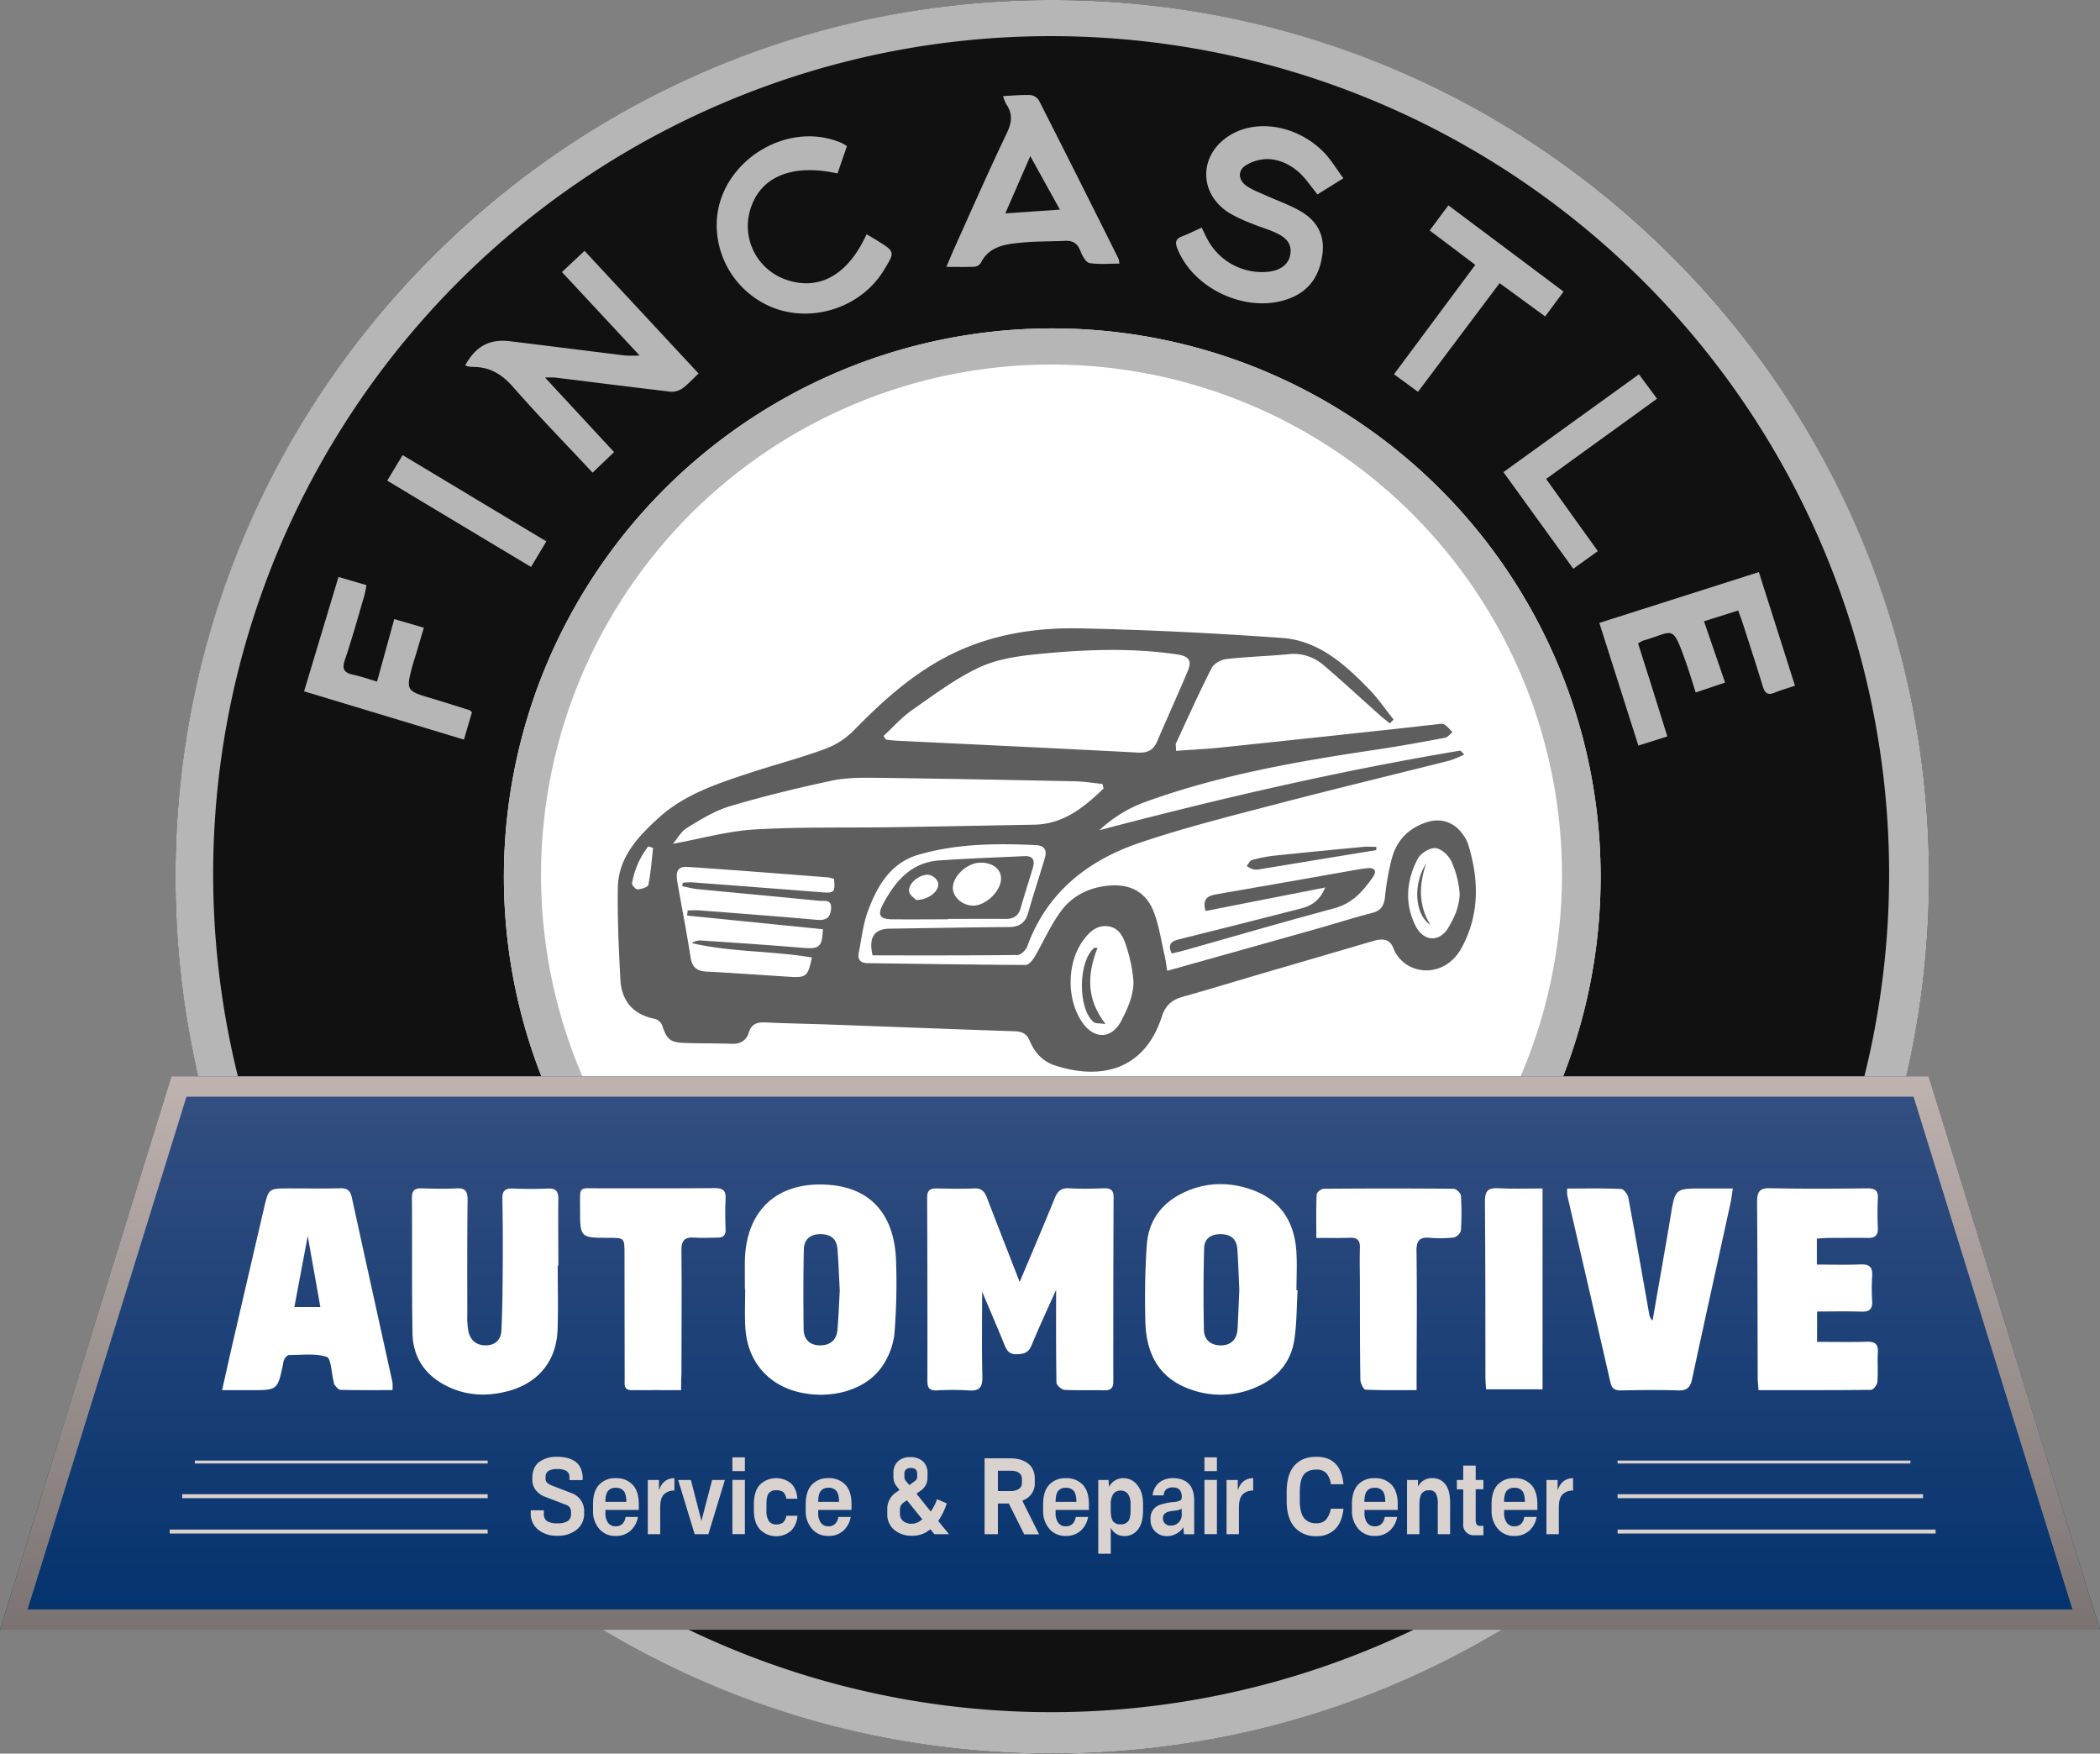 <svg id="Layer_1" data-name="Layer 1" xmlns="http://www.w3.org/2000/svg" xmlns:xlink="http://www.w3.org/1999/xlink" viewBox="0 0 929.74 776.35"><rect x="0" y="0" width="929.74" height="776.35" fill="#808080" stroke="none"/><defs><style>.cls-1{fill:#111;}.cls-2{fill:#b6b6b6;}.cls-3{fill:#fff;}.cls-4{fill:#5e5e5e;}.cls-5{fill:url(#linear-gradient);}.cls-6{fill:url(#linear-gradient-2);}.cls-7{fill:#dad2cf;}</style><linearGradient id="linear-gradient" x1="464.87" y1="721.48" x2="464.87" y2="476.52" gradientUnits="userSpaceOnUse"><stop offset="0" stop-color="#03326d"/><stop offset="1" stop-color="#354f81"/></linearGradient><linearGradient id="linear-gradient-2" x1="1008.32" y1="881.57" x2="1008.32" y2="636.61" gradientUnits="userSpaceOnUse"><stop offset="0" stop-color="#7a7371"/><stop offset="1" stop-color="#bfb3b0"/></linearGradient></defs><title>logo</title><circle class="cls-1" cx="465.87" cy="388.17" r="388.17"/><path class="cls-2" d="M1009.32,176.09a371,371,0,1,1-144.86,29.24,369.68,369.68,0,0,1,144.86-29.24m0-16c-214.38,0-388.18,173.79-388.18,388.17s173.8,388.17,388.18,388.17,388.17-173.79,388.17-388.17S1223.7,160.09,1009.32,160.09Z" transform="translate(-543.45 -160.09)"/><circle class="cls-3" cx="465.87" cy="388.17" r="242.78"/><path class="cls-2" d="M1009.32,321.48a226,226,0,1,1-88.27,17.81,225.38,225.38,0,0,1,88.27-17.81m0-16c-134.09,0-242.78,108.7-242.78,242.78S875.23,791,1009.32,791,1252.1,682.35,1252.1,548.26s-108.7-242.78-242.78-242.78Z" transform="translate(-543.45 -160.09)"/><path class="cls-2" d="M805.8,369.34c-12.14-13-24-25.14-35.17-37.91-5-5.7-10.41-8.93-17.87-8.9a13.68,13.68,0,0,1-2.47-.31,3,3,0,0,1-.83-.47c4.63-8.39,10.75-11.71,19.81-10.59,17,2.08,34,4.24,51,6.32a63.2,63.2,0,0,0,6.36,0l-34.39-36.95,10-9.38,50.49,54.29c-2.55,2.4-4.65,4.79-7.16,6.6a8.29,8.29,0,0,1-5.3,1.45c-17-2-34-4.15-51-6.25a44.83,44.83,0,0,0-4.51,0l30.56,33Z" transform="translate(-543.45 -160.09)"/><path class="cls-2" d="M1138.22,239l-11.49,7.17c-1.8-2.29-3.38-4.37-5-6.4-4.15-5.15-9.58-8.61-16-9.22a18.53,18.53,0,0,0-10.64,2.69c-3.76,2.28-3.47,6.55.17,9.11,2.55,1.79,5.58,2.89,8.45,4.19,5,2.27,10.22,4.07,15,6.75,7.2,4,11.3,10.14,10.27,18.91-1.1,9.36-5.43,16.41-14.39,19.93-18.36,7.21-42.71-3.71-49.91-22.09-1.12-2.83-.6-4.27,2.17-5.33s5.46-2.42,8.61-3.84c.87,1.75,1.62,3.38,2.46,4.95a27.33,27.33,0,0,0,26.89,14.59c5.53-.53,9.16-3.29,9.89-7.58.93-5.4-2.57-7.94-6.68-9.81-3.32-1.51-6.88-2.5-10.25-3.91a70.12,70.12,0,0,1-9.93-4.63c-14.14-8.72-13.71-26.54.74-34.87,12.29-7.1,30.1-3.62,41.45,8.39C1133,231.24,1135.29,235.1,1138.22,239Z" transform="translate(-543.45 -160.09)"/><path class="cls-2" d="M1313,430.36l-15.13,4.78,9.33,27.14-13,4.38c-1.62-5-3-9.7-4.68-14.32-5.85-16.4-5.21-12.4-18.51-8.68a14,14,0,0,0-2.32,1.29c2.11,6.67,4.26,13.41,6.38,20.16s4.26,13.62,6.56,21l-12.82,4.06c-5.79-18.22-11.42-35.91-17.28-54.31l70.62-22.5,16,50.3c-3.39,1.15-6.24,1.95-9,3.08-3.18,1.33-4.39.07-5.3-2.92-2.84-9.39-5.91-18.72-8.91-28.06C1314.36,434.06,1313.72,432.4,1313,430.36Z" transform="translate(-543.45 -160.09)"/><path class="cls-2" d="M987.56,202.62c4.37-.21,8.31-.62,12.22-.45a5.26,5.26,0,0,1,3.71,2.52q17.73,34.94,35.19,70a11.47,11.47,0,0,1,.35,2.1c-4.51,0-9,.46-13.2-.25-1.58-.26-3.17-3.1-3.93-5.08-1.4-3.66-3.47-5.07-7.5-4.71-8.23.28-13,.18-19.44.83-6.8.67-13.68,1.7-17.29,8.93a3.76,3.76,0,0,1-2.7,1.66c-3.93.18-7.87.07-12.52.07,1.4-3.29,2.5-6,3.71-8.69,7.59-16.83,15-33.75,23-50.42,2.23-4.69,2.8-8.61-.21-12.92A16.66,16.66,0,0,1,987.56,202.62Zm25.15,50.27c-4.54-8.19-8.52-15.37-13.12-23.69-4,9.17-7.46,17.13-11.05,25.36Z" transform="translate(-543.45 -160.09)"/><path class="cls-2" d="M927.11,263.78c1.67,1,3.1,1.82,4.5,2.69,8.2,5.07,8.2,5.07,3,13.48-9.32,15.17-28.87,22.5-46.15,17.31a39.41,39.41,0,0,1-27.7-38.51c.75-26.64,30.72-45.86,55.22-35.4a23.69,23.69,0,0,1,2.45,1.42l-4.19,12.11c-20.34-4.51-34.53,1.6-38.73,16.37a25.07,25.07,0,0,0,15.3,30.41C905.66,289.19,918.76,282.18,927.11,263.78Z" transform="translate(-543.45 -160.09)"/><path class="cls-2" d="M710.38,461.84,718,434.16,731.1,438c-1.3,4.36-2.42,8.16-3.56,12-.57,1.91-1.21,3.8-1.72,5.73-2.58,9.66-2.16,10.32,7.43,13.16,6.06,1.79,12.07,3.72,18.09,5.62.29.09.5.41,1.07.9l-3.57,12.12-70.76-21.39c5.06-16.84,10.06-33.45,15.23-50.62l12.37,3.62a48.56,48.56,0,0,1-1,4.92c-2.77,9.41-5.39,18.87-8.54,28.16-1.4,4.12-.3,5.72,3.65,6.58C703.36,459.55,706.8,460.78,710.38,461.84Z" transform="translate(-543.45 -160.09)"/><path class="cls-2" d="M1184.69,251l51,38.18-8.15,11-20.17-14.74-36.13,48.11-10.63-7.77,36-48.44-20.19-15.22Z" transform="translate(-543.45 -160.09)"/><path class="cls-2" d="M1209.07,369.11l60-43.31,8,10.81-49.1,35.52,22.89,31.95L1240,411.89Z" transform="translate(-543.45 -160.09)"/><path class="cls-2" d="M714.88,372.88l6.82-11.31,63.63,38.19c-2.25,3.76-4.34,7.25-6.77,11.33Z" transform="translate(-543.45 -160.09)"/><path class="cls-4" d="M1060.22,589.89c22.87-6.42,44.82-12.56,66.75-18.76,8-2.26,15.94-4.81,24-6.88,3.92-1,5.22-3.23,5.66-7a112.68,112.68,0,0,1,3.17-17.63c2.2-7.65,7.4-12.91,15.08-15.45,6.48-2.14,12.35-.19,16.25,5.37a15.07,15.07,0,0,1,2.18,3.91c5,15.84,5.33,31.59-2.87,46.44-7.69,13.95-25.37,12.22-30.18-.21-1.63-4.19-5.15-4.07-8.85-3q-24.67,7.25-49.37,14.44c-11.66,3.42-23.28,7-35,10.28-4.73,1.33-7.57,3.7-9.17,8.66-8,24.68-28.11,28.07-47.54,21.65-5.39-1.77-8.89-5.85-11.05-10.93-1.29-3.06-3.28-4-6.49-4.14-27.63-.91-55.26-2-82.9-3-9.15-.32-18.31-.46-27.46-.9-3.76-.18-6.3.59-7.54,4.67-1,3.27-3.66,4.92-7.35,4.79-6.83-.23-13.66-.16-20.49-.37-7-.21-8.29-1.4-10.57-8.07a4.62,4.62,0,0,0-3-2.58c-9.74-1.9-14.9-7.93-15.38-17.58-.68-13.44-1.33-26.92-1.12-40.37s8.72-22.54,18-31c11.33-10.3,25.42-15,39.49-19.66,11.22-3.72,22.68-6.71,33.78-10.74a35,35,0,0,0,12.84-8c12.52-12.84,25.64-24.8,41.67-33.14,18.51-9.62,38.62-12.84,59-12.41,29.78.62,59.56,2.13,89.27,4.23,16.22,1.15,27.93,11.73,38.71,22.87,3.94,4.07,7.16,8.83,10.71,13.28-.56.55-1.11,1.11-1.67,1.67-1.47-1.19-3-2.33-4.4-3.59-8.44-7.51-16.71-15.21-25.33-22.5a20.07,20.07,0,0,0-15.4-4.5c-9.1.86-18.26,1.09-27.33,2.13-2.31.26-5.43,2-6.43,3.95-5.56,10.94-10.6,22.15-15.76,33.29-.31.67,0,1.61,0,3.39,6.75-.49,13.31-.79,19.83-1.47q40.48-4.23,81-8.65c4.63-.49,9.26-1.06,13.89-1.55,1.32-.13,2.89-.58,3.92-.05,1.46.74,2.51,2.26,3.74,3.44-1.08.86-2.06,2.25-3.26,2.48-10,1.87-20,3.71-30,5.2-34.77,5.15-69.36,11.14-102.58,23.17a59.21,59.21,0,0,0-20.48,12.56c52.82-13.9,105.89-26.23,159.69-35.23.29,0,.69.61,1.85,1.71a48,48,0,0,1-6.3,2.64c-25.65,6.48-51.39,12.66-77,19.36-20.28,5.31-40.69,10.4-60.51,17.13-23,7.79-41,22-49.67,45.82-.6,1.63-2.8,3.8-4.28,3.81-21.47.25-42.94.17-64.2.17-1.86-8.11.8-11.74,7.71-11.83,17.48-.23,35-.6,52.46-.7,4.7,0,7.41-1.76,8.72-6.33,2.32-8.16,5-16.21,7.4-24.34,1-3.48-.28-5.44-4-5.61-17.54-.81-35.07-.69-52.05,4.28-12.41,3.64-18.29,14-22.39,25.18-2.1,5.71-2.73,12-3.94,18-.61,3,.46,4.77,3.86,4.81,23.32.28,46.64.68,70,.79,1.31,0,3-2,3.88-3.43,4-6.83,7.2-14.29,11.91-20.59,5.14-6.89,12.84-10.51,21.57-11.15,9.46-.7,16.31,3.26,19.56,12.21,2.25,6.2,3.23,12.86,4.72,19.33C1059.57,585.38,1059.77,587.16,1060.22,589.89Zm-125.6-104,1.06,1.66c1.61.16,3.21.38,4.83.46,35.56,1.73,71.13,3.38,106.68,5.25,4.32.23,6.91-1.07,8.59-5,4.46-10.39,9.14-20.69,13.53-31.1,1.93-4.58.61-6.57-4.78-7.37-20.06-2.95-40.2-2.19-60.24-.26-9.15.88-18.82,2.13-27,5.91-10.73,4.94-20.41,12.31-30.2,19.13C942.51,477.79,938.75,482.11,934.62,485.91Zm97.43,23.26-.51-2c-4.07-.41-8.12-1.08-12.19-1.17-29.31-.6-58.62-1.18-87.93-1.54-6.63-.08-13.45-.09-19.88,1.29-15.11,3.24-30.17,6.89-45,11.31-6.72,2-13,5.92-19,9.61-2.63,1.6-4.27,4.82-6.16,7,12.51-2.28,24.31-5.65,36.26-6.35,20.43-1.2,41-.68,61.43-1,20.65-.31,41.29-.73,61.94-1.11C1014.2,525.07,1023.35,517.53,1032.05,509.17ZM847.66,565.42l.24-2.29c1.75,0,3.51-.12,5.25,0,17.26,1.34,34.53,2.63,51.78,4.16,3.83.33,6-.47,6.45-4.64.47-4.64-3-3.54-5.34-3.78-17.9-1.77-35.8-3.41-53.7-5.15-2.29-.23-4.54-.85-6.81-1.29.05-.51.11-1,.16-1.54a31.67,31.67,0,0,1,4-.19q28.89,2.17,57.77,4.43c5.36.41,5.8-.09,5.23-5.93a16.27,16.27,0,0,0-2.81-.7c-20.57-1.58-41.15-3.23-61.74-4.6-4.61-.3-5.69,1.67-4.75,7,1.93,11,4.09,21.92,5.78,32.94.68,4.49,2.75,6.17,7.12,6.39,12.14.61,24.27,1.52,36.4,2.28,7.78.48,8.44-.08,10.21-8.53-17.6-3-35.67-2.29-53.15-6.36a6.34,6.34,0,0,1,4.16-1.16c15,1,29.9,2,44.84,3.24,7.47.62,8.71-.27,9-8.23ZM1045.3,595a65.61,65.61,0,0,0-3.2-16c-1.23-4.16-3.34-8.39-8.41-8.87-4.81-.46-8,2.63-10.69,6.28-7.14,9.87-7.42,25.65-.66,35.9,5.25,8,13.25,8.08,17.62-.44C1042.76,606.37,1045.06,601.46,1045.3,595Zm144.41-38.78a41.36,41.36,0,0,0-3.71-14.85c-1.18-2.6-4.51-5.63-7.07-5.81s-6.52,2.31-7.8,4.73c-5,9.53-5.93,19.7-1,29.62,3.57,7.16,10.74,7.55,14.73.58C1187.42,566,1189.32,562.07,1189.71,556.19ZM832.59,535.44l-2.16-.6a36.4,36.4,0,0,0-7.16,16.36c-.12.79,1.71,2.71,2.5,2.64,1.69-.15,4.54-1,4.74-2C831.57,546.43,832,540.91,832.59,535.44Z" transform="translate(-543.45 -160.09)"/><path class="cls-4" d="M963.13,567.07c-8.31,0-16.62.1-24.93,0-5.16-.09-6.33-1.91-3.91-6.49,5.39-10.23,12.45-18.7,25.06-19.57s25.15-1.31,37.72-1.9c3.76-.18,4.62,1.93,3.68,5.11-1.78,6-3.73,12-5.49,18.09-1,3.45-3.3,4.62-6.71,4.59-8.47-.08-16.95,0-25.42,0ZM986.65,549c0-4.19-3.78-7.09-9.15-7-5.8.05-12.13,5.82-12.19,11.12,0,4.22,4.36,8,9.25,7.9C980.19,560.84,986.67,554.42,986.65,549Zm-37.58,9.55c5.9-.15,10.51-4.26,9.71-7.78a5.66,5.66,0,0,0-3.95-3.37c-4.28-.51-9.59,4-8.85,7.51C946.34,556.54,948.47,557.84,949.07,558.51Z" transform="translate(-543.45 -160.09)"/><path class="cls-4" d="M1062.19,582.21c-1.75-3.82-.5-5.35,3.08-6.23,18.09-4.46,36.13-9.08,54.18-13.69,4.47-1.14,8.2-3.3,10.75-9.3l-53,10.41c-1.5-5.16.76-6.7,4.61-7.36,18.35-3.17,36.68-6.42,55-9.63,3.92-.69,7.85-1.45,11.8-1.95,3.3-.41,4.68,1.08,2.62,4-4.33,6.16-9,11.59-17,13.72-22,5.87-43.87,12.3-65.8,18.49C1066.37,581.26,1064.28,581.7,1062.19,582.21Z" transform="translate(-543.45 -160.09)"/><path class="cls-4" d="M1152.78,536.44q-25.77,4.24-51.54,8.46a7.44,7.44,0,0,1-3,.06,13.5,13.5,0,0,1-2.84-1.48c.77-.92,1.38-2.38,2.33-2.64a61.25,61.25,0,0,1,9.76-1.92c13.21-1.4,26.42-2.67,39.64-3.92,1.87-.18,3.77,0,5.67,0C1152.81,535.46,1152.79,536,1152.78,536.44Z" transform="translate(-543.45 -160.09)"/><path class="cls-4" d="M1032.89,613.42c-2.63-.38-4.38-.1-5.26-.85-7.05-5.94-6.86-26.65.18-32.81.18-.17.63,0,1.55,0C1024.92,591,1024.09,602.07,1032.89,613.42Z" transform="translate(-543.45 -160.09)"/><path class="cls-4" d="M1176.72,569.54c-7-4.58-7.8-18.06-1.81-27.35C1171.73,551.54,1171.25,560.69,1176.72,569.54Z" transform="translate(-543.45 -160.09)"/><polygon class="cls-5" points="0 721.48 929.74 721.48 853.83 476.52 75.91 476.52 0 721.48"/><path class="cls-6" d="M1390.64,645.61l70.34,227H555.66l70.34-227h764.64m6.64-9H619.36l-75.91,245h929.74l-75.91-245Z" transform="translate(-543.45 -160.09)"/><path class="cls-3" d="M994.89,727.63c5.49-13,10.65-25.11,15.6-37.26,1.24-3,2.86-4.41,6.3-4.21,5.14.3,10.32.18,15.48,0,2.9-.08,4.22.83,4.21,4q-.18,40.71-.12,81.43c0,3.07-1.16,4.08-4.13,4-5.83-.15-11.67.15-17.48-.2-1.3-.07-3.54-2-3.56-3.17-.25-14.26-.16-28.54-.16-41.1-3.16,7.07-7.24,15.81-10.94,24.7-1.37,3.31-3.54,3.72-6.62,3.81-3.23.08-4.28-1.69-5.3-4.18-3.27-8-6.69-15.93-9.89-23.52,0,12.28-.21,24.94.1,37.58.12,4.82-1.34,6.54-6.18,6.13a120.73,120.73,0,0,0-14,0c-3,.1-4.16-.89-4.16-4q.06-40.71-.11-81.43c0-3.13,1.3-4,4.21-4,5.49.14,11,.24,16.48,0,3.3-.17,4.72,1.31,5.79,4.14C985.09,702.57,989.9,714.78,994.89,727.63Z" transform="translate(-543.45 -160.09)"/><path class="cls-3" d="M1117.94,731.3c-.44,7.29-.36,14.66-1.44,21.86-1.45,9.71-7.25,16.68-16.18,20.73a38.93,38.93,0,0,1-30.6,1c-13.69-5.11-18.86-16.2-19.19-29.84-.27-11.28-.15-22.62.65-33.88.77-10.77,6.69-18.62,16.52-23.21,9.67-4.51,19.75-4.69,29.67-1.27,12.7,4.38,19.07,14,20,27.12.41,5.79.07,11.64.07,17.46Zm-25.8-.17c-.29-6.08-.46-12.06-.87-18-.3-4.3-2.72-6.57-7.14-6.66s-7.45,1.87-7.57,6.14q-.49,18.14-.09,36.29c.09,4.46,3.25,6.88,7.67,6.81s6.95-2.8,7.21-7.27C1091.68,742.63,1091.88,736.83,1092.14,731.13Z" transform="translate(-543.45 -160.09)"/><path class="cls-3" d="M873.22,730.73c0-3.83,0-7.66,0-11.49.09-23.49,14.66-36.69,38.09-34.53,18.09,1.68,28.39,13.59,28.88,34.18a278.7,278.7,0,0,1-.77,31.93A31.82,31.82,0,0,1,934,765c-7.32,10.84-23.69,15.15-38.43,11-13.05-3.72-21.35-14.14-22.14-28.24-.32-5.65-.06-11.33-.06-17Zm42,.4c-.32-6.18-.51-12.16-1-18.12-.34-4.31-2.9-6.48-7.27-6.55-4.63-.08-7.51,2.2-7.61,6.72-.26,11.78-.24,23.57-.1,35.35.05,4.5,2.74,7.19,7.29,7.17,4.36,0,7.32-2.29,7.68-6.87C914.73,742.88,914.94,736.91,915.25,731.13Z" transform="translate(-543.45 -160.09)"/><path class="cls-3" d="M790.37,720.34c0,9.49.27,19-.07,28.48-.47,13.52-8.24,23.26-21.28,26.95-9.25,2.61-18.48,2.41-27.29-1.82-9.88-4.75-15.47-12.73-15.66-23.68-.33-20-.09-39.95-.25-59.92,0-3.47,1.45-4.25,4.5-4.15,5,.15,10,.27,15,0,4-.24,5.2,1.11,5.15,5.08-.21,17-.14,34-.13,51a35.11,35.11,0,0,0,.45,7c.83,4.08,3.47,6.42,7.72,6.42s6.72-2.56,6.91-6.46c.47-9.47.54-19,.61-28.44.06-10,.05-20-.17-30-.08-3.57,1.3-4.67,4.7-4.53,5.16.2,10.33.22,15.49,0,3.54-.15,4.65,1.27,4.6,4.67-.14,9.83,0,19.66,0,29.49Z" transform="translate(-543.45 -160.09)"/><path class="cls-3" d="M717.22,775.51c-7.71,0-15.34.08-23-.11-.95,0-1.91-1.41-2.74-2.29-.29-.3-.2-1-.32-1.43-1-3.8-1.09-10.25-3.07-10.88C683,759.15,677,760,671.38,760c-.7,0-1.56,1-2,1.75a7.26,7.26,0,0,0-.63,2.39c-2.44,11.39-2.44,11.39-14.3,11.39H641.77c1.74-7.7,3.27-14.63,4.87-21.54q6.86-29.65,13.76-59.3c2-8.48,2-8.48,11.17-8.48,7.49,0,15,.12,22.49-.06,3.05-.08,4.49,1,5.14,4,5.95,27.3,12,54.57,18,81.87A19.58,19.58,0,0,1,717.22,775.51Zm-37.53-68.23c-2.11,11.25-4,21.25-5.92,31.49h11.52C683.45,728.38,681.69,718.48,679.69,707.28Z" transform="translate(-543.45 -160.09)"/><path class="cls-3" d="M1237.31,686.27c8.29,0,16.09-.17,23.86.18,1.16,0,2.92,2.42,3.2,3.94,3.22,17.15,6.19,34.35,9.25,51.53a4.55,4.55,0,0,0,1.48,2.8c2.67-15.41,5.42-30.81,8-46.24,2-12.23,1.93-12.24,14.46-12.24h13.07c-.4,2.55-.6,4.44-1,6.3-5.66,26-11.43,51.93-17,77.93-.79,3.73-2.13,5.32-6.17,5.18-8.48-.3-17-.17-25.46,0-2.6,0-3.94-.81-4.53-3.4q-9.52-41.57-19.16-83.09A17.69,17.69,0,0,1,1237.31,686.27Z" transform="translate(-543.45 -160.09)"/><path class="cls-3" d="M1322,775.52c-.14-2.26-.36-4-.36-5.83-.08-25.82-.07-51.64-.27-77.46,0-4.32.9-6.22,5.79-6.11,14.32.33,28.65.21,43,.07,3.37,0,4.89.87,4.68,4.49a127.91,127.91,0,0,0,0,13c.14,3.25-1.22,4.5-4.38,4.45-5.66-.09-11.32,0-17,0-1.78,0-3.57.19-5.63.3v11.51c6.44,0,12.89.2,19.32-.07,4-.17,5.43,1.23,5.17,5.13a87.61,87.61,0,0,0,0,11c.24,3.81-1.37,4.91-5,4.77-6.31-.23-12.63-.06-19.39-.06v13.44c7.39,0,14.67.15,22-.06,3.63-.1,5.15,1,4.91,4.81-.27,4.31.15,8.67-.21,13-.1,1.28-1.78,3.48-2.76,3.49C1355.38,775.58,1338.92,775.52,1322,775.52Z" transform="translate(-543.45 -160.09)"/><path class="cls-3" d="M845,775.54c-7.85,0-14.83-.08-21.8,0-3.78,0-3.18-2.57-3.19-4.82q-.06-27.72-.07-55.44c0-7.18,0-7.18-6.95-7.19-12.7,0-12.74,0-12.73-13,0-10.27-.9-8.88,8.65-8.92,17-.06,34,.09,51-.09,3.75,0,5,1.14,4.79,4.86-.28,4.47-.17,9,0,13.48.07,2.6-1.08,3.61-3.55,3.58-3.33,0-6.68.26-10,0-4.47-.38-6.09,1.12-6,5.82.21,18.15,0,36.3,0,54.45C845,770.46,845,772.59,845,775.54Z" transform="translate(-543.45 -160.09)"/><path class="cls-3" d="M1126.23,708.13c0-7-.14-13.09.15-19.2,0-.94,2-2.56,3.16-2.56q28.71-.24,57.42,0c1.16,0,3.21,1.87,3.28,3a114,114,0,0,1,0,15.46c-.08,1.15-2,3-3.2,3.11a50.77,50.77,0,0,1-10.46.14c-4.4-.35-6.06.94-6,5.77.28,18.47.08,36.94.05,55.42v6.24c-7.79,0-15.22.15-22.61-.2-.87,0-2.27-2.89-2.29-4.44-.22-14-.18-28-.21-42,0-5.49-.17-11,0-16.48.09-3.26-1.22-4.44-4.41-4.33C1136.33,708.24,1131.55,708.13,1126.23,708.13Z" transform="translate(-543.45 -160.09)"/><path class="cls-3" d="M1226.39,686.24v88.91h-25c-.1-1.75-.3-3.51-.3-5.26,0-26,0-52-.21-78,0-4.81,1.58-6,6-5.75C1213.15,686.47,1219.47,686.24,1226.39,686.24Z" transform="translate(-543.45 -160.09)"/><path class="cls-7" d="M779.14,815.3v-.81q0-4.8,3-7.13a12.79,12.79,0,0,1,8.06-2.33,17.3,17.3,0,0,1,4.43.53,11,11,0,0,1,3.54,1.61,7.08,7.08,0,0,1,2.39,3,10.45,10.45,0,0,1,.86,4.37v.81h-5.85v-1.2a3.08,3.08,0,0,0-1.38-2.88,8,8,0,0,0-4-.81,7.51,7.51,0,0,0-3.9.81,3.16,3.16,0,0,0-1.3,2.88v.68a2.31,2.31,0,0,0,.57,1.56,5.93,5.93,0,0,0,2,1.27l8.66,3.36a8.37,8.37,0,0,1,5.85,8.45V830a9,9,0,0,1-3.23,7.25,13,13,0,0,1-8.64,2.73,12.65,12.65,0,0,1-8.57-2.76,9.06,9.06,0,0,1-3.21-7.22v-1.29h5.81v1.63a3.65,3.65,0,0,0,1.4,3.14,7.85,7.85,0,0,0,4.57,1,8.07,8.07,0,0,0,4.62-1,3.6,3.6,0,0,0,1.44-3.14v-.92a3.13,3.13,0,0,0-2.2-3.12l-9.34-3.59a9.24,9.24,0,0,1-4.12-3A7.19,7.19,0,0,1,779.14,815.3Z" transform="translate(-543.45 -160.09)"/><path class="cls-7" d="M806,828.75V826.1c0-3.9.9-6.81,2.72-8.73a9.63,9.63,0,0,1,7.35-2.88,9.82,9.82,0,0,1,7.44,2.88q2.76,2.88,2.76,8.73v1.54l0,.91H811.48v1.25a7.25,7.25,0,0,0,1.18,4.46A4,4,0,0,0,816,835.8a4.08,4.08,0,0,0,3-1.08,5.12,5.12,0,0,0,1.4-3.05h5.49a10.53,10.53,0,0,1-3.32,6.12,9.43,9.43,0,0,1-6.48,2.28,9.21,9.21,0,0,1-7.39-3.17A12,12,0,0,1,806,828.75Zm5.52-3.75h9.23c0-2.24-.38-3.84-1.12-4.8a4.23,4.23,0,0,0-3.56-1.44,4.06,4.06,0,0,0-3.45,1.44C811.85,821.16,811.48,822.76,811.48,825Z" transform="translate(-543.45 -160.09)"/><path class="cls-7" d="M835.21,815.3v4.61q1.71-5.32,6.82-5.42V820a6.16,6.16,0,0,0-4.73,1.78q-1.56,1.72-1.56,5.61V839.3h-5.49v-24Z" transform="translate(-543.45 -160.09)"/><path class="cls-7" d="M858.73,815.3h5.65l-7.31,24H851l-7.31-24h5.65L854,833.4Z" transform="translate(-543.45 -160.09)"/><path class="cls-7" d="M867.71,805.27h5.53v6.1h-5.53Zm0,10h5.53v24h-5.53Z" transform="translate(-543.45 -160.09)"/><path class="cls-7" d="M877.22,828.79V826.1q0-5.85,2.68-8.73a10.44,10.44,0,0,1,13.71-.6c1.67,1.52,2.62,3.8,2.87,6.84h-4.92a4.9,4.9,0,0,0-1.38-3,5,5,0,0,0-3.09-.76,3.88,3.88,0,0,0-3.31,1.36c-.69.92-1,2.56-1,4.92v2.69a8.18,8.18,0,0,0,1.06,4.66,3.76,3.76,0,0,0,3.29,1.49,4.64,4.64,0,0,0,3-.84,5.23,5.23,0,0,0,1.44-3h4.92a10,10,0,0,1-2.93,6.75,10.12,10.12,0,0,1-13.63-.65Q877.22,834.27,877.22,828.79Z" transform="translate(-543.45 -160.09)"/><path class="cls-7" d="M900.17,828.75V826.1q0-5.85,2.73-8.73a9.62,9.62,0,0,1,7.35-2.88,9.81,9.81,0,0,1,7.43,2.88q2.77,2.88,2.77,8.73v1.54l-.05.91H905.7v1.25a7.19,7.19,0,0,0,1.18,4.46,4,4,0,0,0,3.37,1.54,4,4,0,0,0,2.94-1.08,5.07,5.07,0,0,0,1.41-3.05h5.48a10.52,10.52,0,0,1-3.31,6.12,9.43,9.43,0,0,1-6.48,2.28,9.2,9.2,0,0,1-7.39-3.17A12,12,0,0,1,900.17,828.75ZM905.7,825h9.22c0-2.24-.37-3.84-1.12-4.8a4.21,4.21,0,0,0-3.55-1.44,4.06,4.06,0,0,0-3.45,1.44C906.06,821.16,905.7,822.76,905.7,825Z" transform="translate(-543.45 -160.09)"/><path class="cls-7" d="M939,814.1v-1.63a7,7,0,0,1,2-5.42,7.62,7.62,0,0,1,5.37-1.87A8.22,8.22,0,0,1,952,807a6.86,6.86,0,0,1,2.09,5.47v1.63a6.79,6.79,0,0,1-3,5.91l-1.91,1.34,6.34,7.92a22.65,22.65,0,0,0,2.8-5.47l4.31,1.87a31.81,31.81,0,0,1-3.78,7.78l4.75,5.85h-6.46l-1.79-2.2a11.88,11.88,0,0,1-8.12,2.88,11.58,11.58,0,0,1-7.95-2.67,8.8,8.8,0,0,1-3-6.93v-1.83a8.82,8.82,0,0,1,3.61-7.58l1.83-1.25-1.3-1.63A6.46,6.46,0,0,1,939,814.1Zm12.76,18.58-6.79-8.4-1.74,1.2a3.91,3.91,0,0,0-1.34,3.36v1.54a3.91,3.91,0,0,0,1.32,3,5.47,5.47,0,0,0,3.55,1.3A6.75,6.75,0,0,0,951.73,832.68Zm-2.24-18.77v-1.44q0-2.49-2.88-2.49a3.15,3.15,0,0,0-2,.62,2.25,2.25,0,0,0-.77,1.87v1.63a2.26,2.26,0,0,0,.57,1.54l1.62,1.92,2.72-2A2,2,0,0,0,949.49,813.91Z" transform="translate(-543.45 -160.09)"/><path class="cls-7" d="M979.36,805.71h11.41a15.82,15.82,0,0,1,4.19.52,10.79,10.79,0,0,1,3.41,1.59,7.15,7.15,0,0,1,2.36,2.83,9.55,9.55,0,0,1,.85,4.13v2a7.73,7.73,0,0,1-1.44,4.67,8.49,8.49,0,0,1-4.09,3l7.44,14.92h-6.58l-6.83-13.67h-4.83V839.3h-5.89Zm16.53,10.84V815q0-3.79-5.12-3.79h-5.52v9h5.52a6.63,6.63,0,0,0,3.72-.93A3,3,0,0,0,995.89,816.55Z" transform="translate(-543.45 -160.09)"/><path class="cls-7" d="M1005.28,828.75V826.1c0-3.9.9-6.81,2.72-8.73a9.62,9.62,0,0,1,7.35-2.88,9.84,9.84,0,0,1,7.44,2.88q2.76,2.88,2.76,8.73v1.54l0,.91H1010.8v1.25a7.19,7.19,0,0,0,1.18,4.46,4,4,0,0,0,3.37,1.54,4.08,4.08,0,0,0,2.95-1.08,5.12,5.12,0,0,0,1.4-3.05h5.48a10.46,10.46,0,0,1-3.31,6.12,9.43,9.43,0,0,1-6.48,2.28,9.21,9.21,0,0,1-7.39-3.17A12,12,0,0,1,1005.28,828.75Zm5.52-3.75H1020c0-2.24-.37-3.84-1.12-4.8a4.2,4.2,0,0,0-3.55-1.44,4.06,4.06,0,0,0-3.45,1.44C1011.17,821.16,1010.8,822.76,1010.8,825Z" transform="translate(-543.45 -160.09)"/><path class="cls-7" d="M1034.24,815.3l.21,3.08a7,7,0,0,1,6.37-3.89,7.65,7.65,0,0,1,6.2,3.12q2.51,3.12,2.5,8.4v2.69q0,5.7-2.28,8.54a7.24,7.24,0,0,1-5.81,2.88,6.43,6.43,0,0,1-6.21-3.74v11.56h-5.53V815.3Zm9.75,13.4V826a7.52,7.52,0,0,0-1.13-4.47,3.86,3.86,0,0,0-3.29-1.53,3.78,3.78,0,0,0-3.24,1.53,7.6,7.6,0,0,0-1.11,4.47v2.69c0,2.33.34,4,1,4.87a3.9,3.9,0,0,0,3.34,1.37,4,4,0,0,0,3.39-1.37C1043.65,832.66,1044,831,1044,828.7Z" transform="translate(-543.45 -160.09)"/><path class="cls-7" d="M1058.62,822.12h-4.88a8.47,8.47,0,0,1,3-5.74,9.75,9.75,0,0,1,6.12-1.89,11.82,11.82,0,0,1,3.65.53,8.43,8.43,0,0,1,2.93,1.65,7.38,7.38,0,0,1,2,3.08,13.39,13.39,0,0,1,.71,4.58v15h-4.55l-.21-3.16a8.2,8.2,0,0,1-3,2.85,8.7,8.7,0,0,1-4.13,1.13,7.23,7.23,0,0,1-5.32-2,7.13,7.13,0,0,1-2.11-5.42V832a6.3,6.3,0,0,1,1.22-3.58,5.78,5.78,0,0,1,2.62-2,24.23,24.23,0,0,1,3.27-.92,22.88,22.88,0,0,1,3.23-.45,7.1,7.1,0,0,0,2.48-.55,1.45,1.45,0,0,0,1-1.32v-.48q0-4-3.77-4.13a4.93,4.93,0,0,0-3,.77A3.93,3.93,0,0,0,1058.62,822.12Zm8,8.26V828a8,8,0,0,1-3.21.91l-1.22.14c-.24,0-.62.11-1.13.22a4,4,0,0,0-1.14.38,7.48,7.48,0,0,0-.81.58,1.88,1.88,0,0,0-.63.91,3.4,3.4,0,0,0-.14,1.27,3.05,3.05,0,0,0,.93,2.19,3.36,3.36,0,0,0,2.48.88,4.74,4.74,0,0,0,3.47-1.32A5.08,5.08,0,0,0,1066.66,830.38Z" transform="translate(-543.45 -160.09)"/><path class="cls-7" d="M1076.7,805.27h5.52v6.1h-5.52Zm0,10h5.52v24h-5.52Z" transform="translate(-543.45 -160.09)"/><path class="cls-7" d="M1091.45,815.3v4.61q1.69-5.32,6.82-5.42V820a6.16,6.16,0,0,0-4.73,1.78q-1.57,1.72-1.57,5.61V839.3h-5.48v-24Z" transform="translate(-543.45 -160.09)"/><path class="cls-7" d="M1113.1,824.62v-3.89q0-8,3.47-11.86t9.69-3.84q10.82,0,12,12.15h-5.57a9.56,9.56,0,0,0-2.11-5,5.83,5.83,0,0,0-4.35-1.48c-2.52,0-4.36.75-5.54,2.25s-1.77,4.1-1.77,7.78v3.89q0,5,1.81,7.44a6.44,6.44,0,0,0,5.5,2.4,5.51,5.51,0,0,0,4.27-1.59,10.19,10.19,0,0,0,2.15-4.85h5.61q-.64,6-3.72,9.05a11.13,11.13,0,0,1-8.31,3.1,12.17,12.17,0,0,1-9.65-4Q1113.1,832.11,1113.1,824.62Z" transform="translate(-543.45 -160.09)"/><path class="cls-7" d="M1142,828.75V826.1c0-3.9.9-6.81,2.72-8.73a9.63,9.63,0,0,1,7.35-2.88,9.84,9.84,0,0,1,7.44,2.88q2.76,2.88,2.76,8.73v1.54l0,.91h-14.71v1.25a7.19,7.19,0,0,0,1.18,4.46,4,4,0,0,0,3.37,1.54,4.08,4.08,0,0,0,3-1.08,5.12,5.12,0,0,0,1.4-3.05h5.49a10.53,10.53,0,0,1-3.32,6.12,9.43,9.43,0,0,1-6.48,2.28,9.21,9.21,0,0,1-7.39-3.17A12,12,0,0,1,1142,828.75Zm5.52-3.75h9.22q0-3.36-1.11-4.8a4.23,4.23,0,0,0-3.56-1.44,4.06,4.06,0,0,0-3.45,1.44C1147.88,821.16,1147.51,822.76,1147.51,825Z" transform="translate(-543.45 -160.09)"/><path class="cls-7" d="M1171.24,815.3v2.93a6.79,6.79,0,0,1,6.46-3.74,6.94,6.94,0,0,1,5.67,2.73q2.09,2.7,2.09,8.16V839.3H1180V826.1a10,10,0,0,0-.83-4.84,3.23,3.23,0,0,0-3-1.4,3.81,3.81,0,0,0-3.29,1.44c-.7,1-1,2.57-1,4.8v13.2h-5.49v-24Z" transform="translate(-543.45 -160.09)"/><path class="cls-7" d="M1191.27,808.92h5.52v6.38h3.42v4.08h-3.42v14a2.93,2.93,0,0,0,.41,1.54,1.48,1.48,0,0,0,1.38.67h1.63v4.18h-3.82a4.67,4.67,0,0,1-5.12-5.33v-15h-2.81V815.3h2.81Z" transform="translate(-543.45 -160.09)"/><path class="cls-7" d="M1203.82,828.75V826.1q0-5.85,2.72-8.73a9.66,9.66,0,0,1,7.36-2.88,9.81,9.81,0,0,1,7.43,2.88c1.84,1.92,2.77,4.83,2.77,8.73v1.54l0,.91h-14.71v1.25a7.19,7.19,0,0,0,1.18,4.46,4,4,0,0,0,3.37,1.54,4,4,0,0,0,2.94-1.08,5,5,0,0,0,1.4-3.05h5.49a10.52,10.52,0,0,1-3.31,6.12,9.43,9.43,0,0,1-6.48,2.28,9.23,9.23,0,0,1-7.4-3.17A12.08,12.08,0,0,1,1203.82,828.75Zm5.53-3.75h9.22c0-2.24-.37-3.84-1.12-4.8a4.21,4.21,0,0,0-3.55-1.44,4.09,4.09,0,0,0-3.46,1.44C1209.71,821.16,1209.35,822.76,1209.35,825Z" transform="translate(-543.45 -160.09)"/><path class="cls-7" d="M1233.07,815.3v4.61q1.71-5.32,6.83-5.42V820a6.16,6.16,0,0,0-4.73,1.78q-1.58,1.72-1.57,5.61V839.3h-5.48v-24Z" transform="translate(-543.45 -160.09)"/><rect class="cls-7" x="716.16" y="646.61" width="129.65" height="1.3"/><rect class="cls-7" x="716.16" y="661.51" width="135.25" height="1.75"/><rect class="cls-7" x="716.16" y="677.15" width="140.79" height="1.77"/><rect class="cls-7" x="86.26" y="646.61" width="129.65" height="1.3"/><rect class="cls-7" x="80.66" y="661.51" width="135.25" height="1.75"/><rect class="cls-7" x="75.12" y="677.15" width="140.79" height="1.77"/></svg>